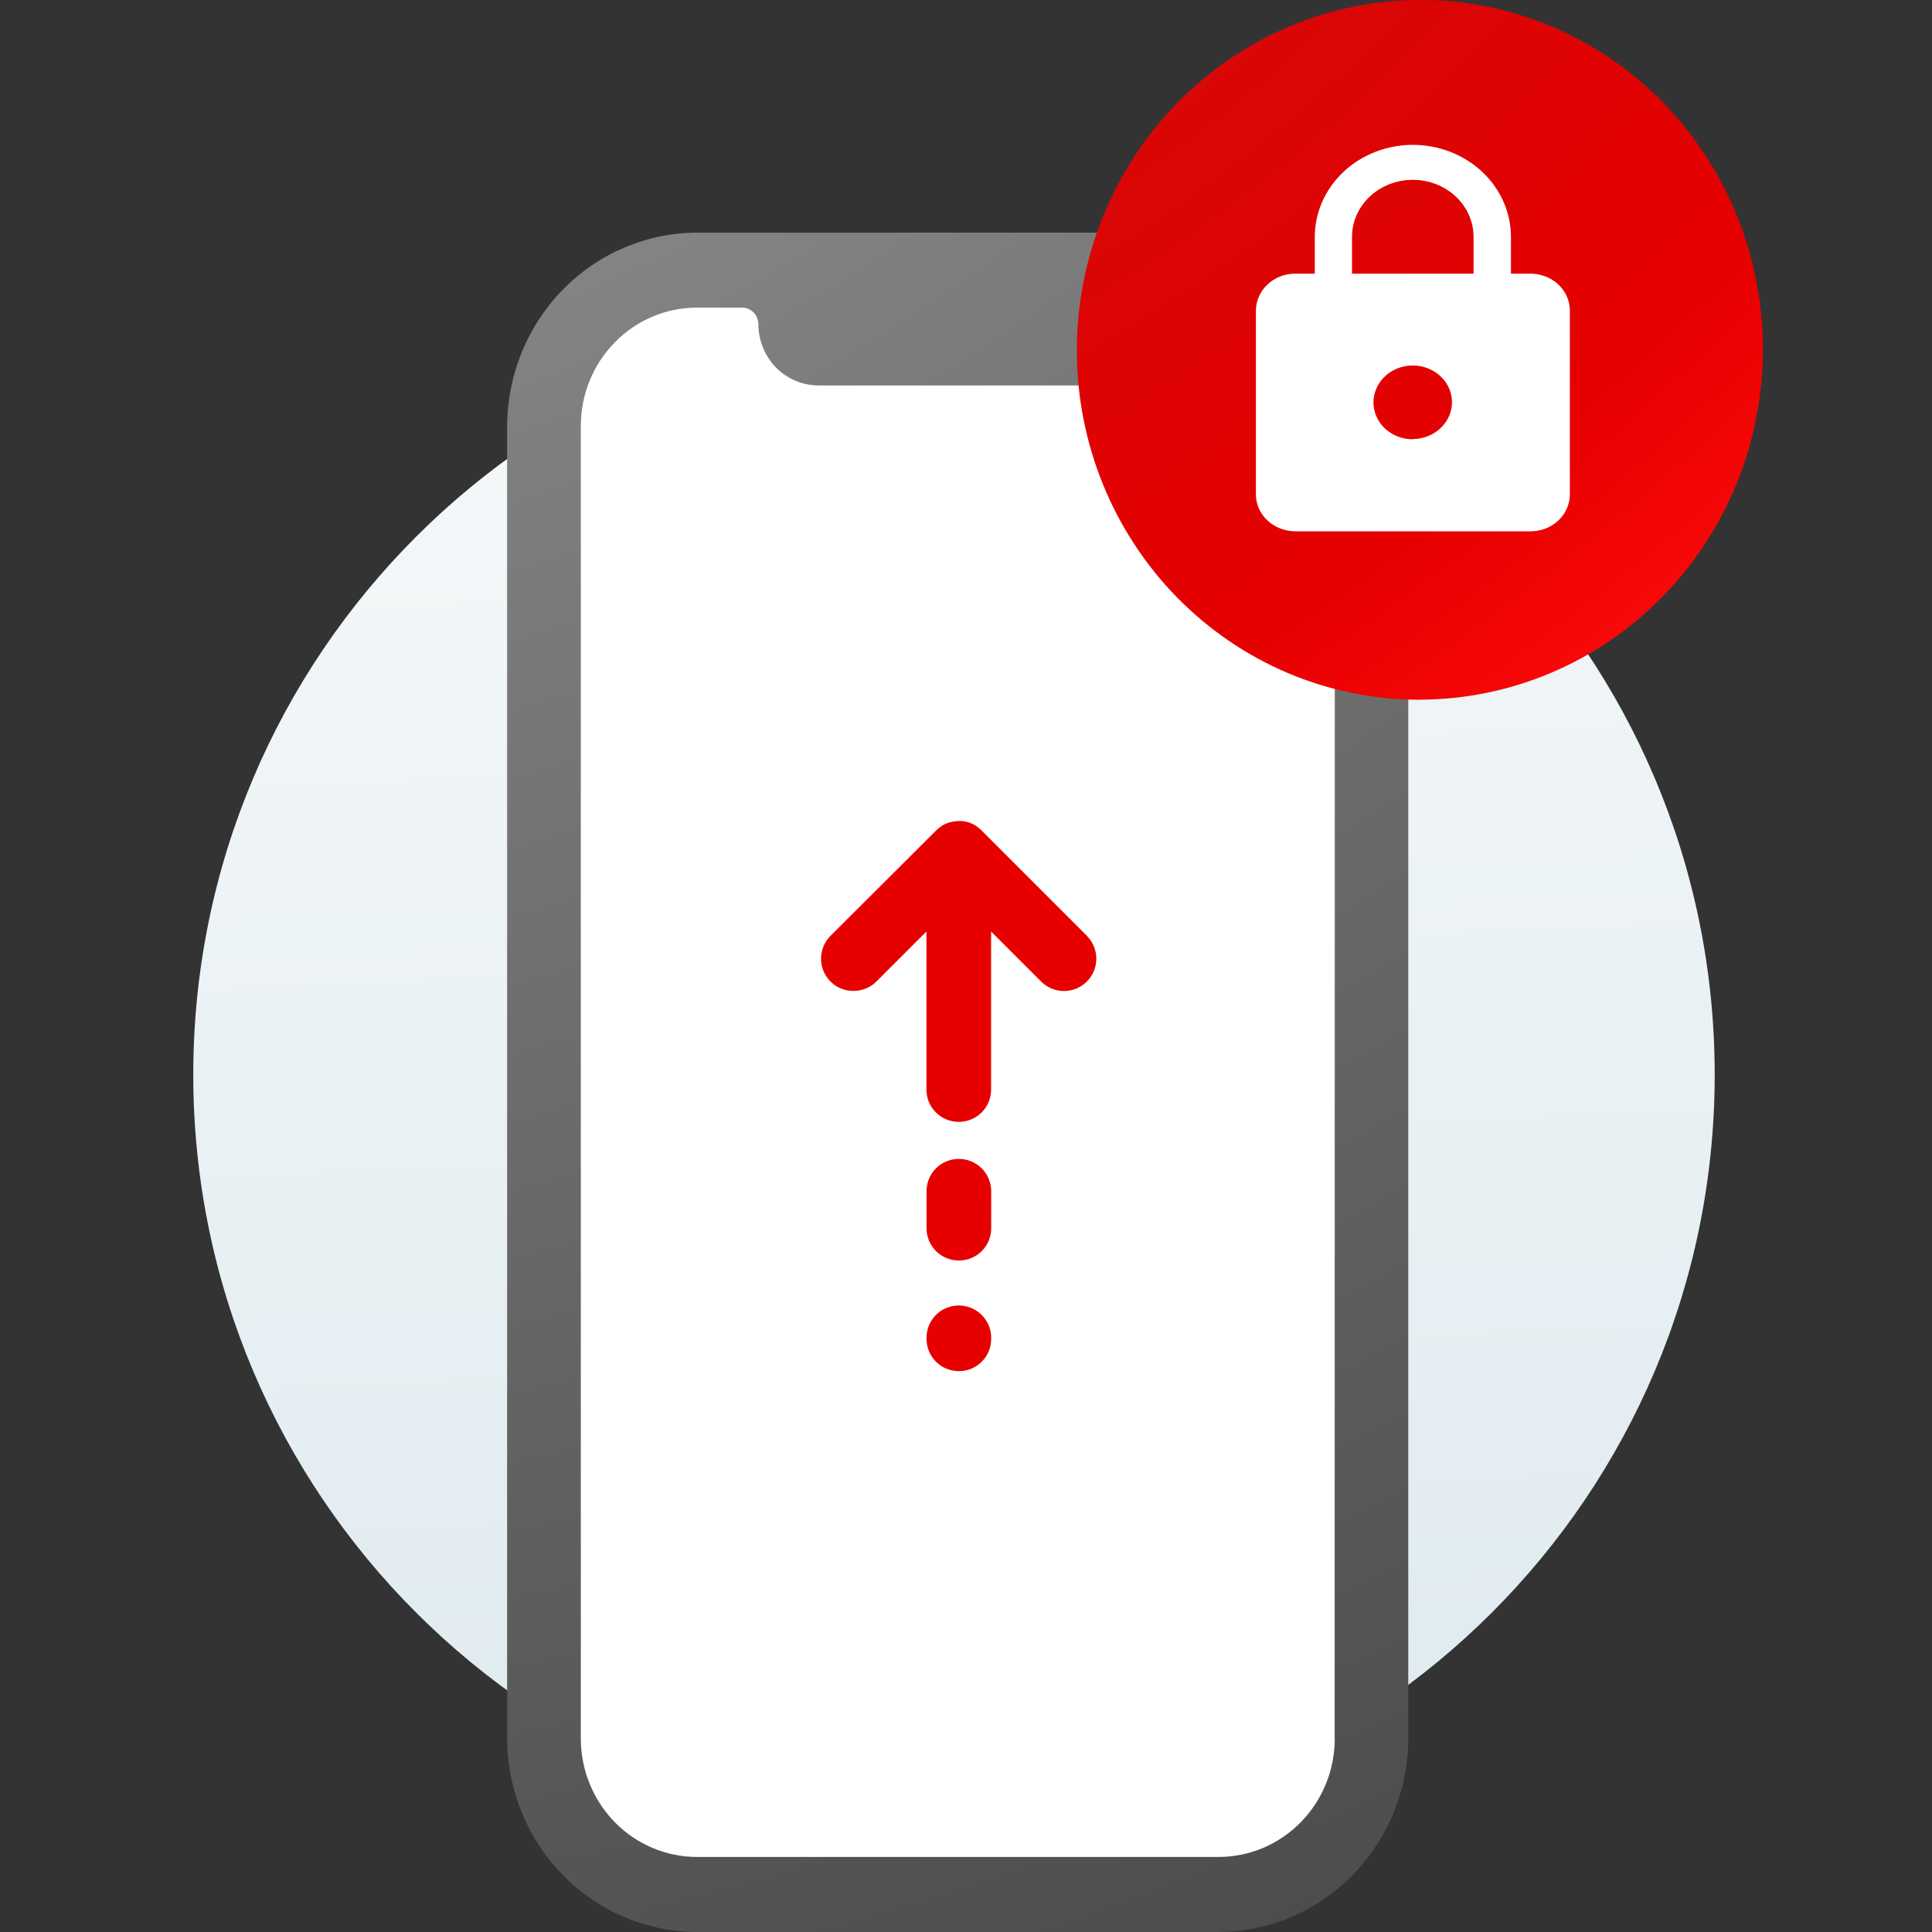 <?xml version="1.0" encoding="UTF-8"?>
<!DOCTYPE svg PUBLIC "-//W3C//DTD SVG 1.1//EN" "http://www.w3.org/Graphics/SVG/1.1/DTD/svg11.dtd">
<!-- Creator: CorelDRAW -->
<svg xmlns="http://www.w3.org/2000/svg" xml:space="preserve" width="21.167mm" height="21.167mm" version="1.1" style="shape-rendering:geometricPrecision; text-rendering:geometricPrecision; image-rendering:optimizeQuality; fill-rule:evenodd; clip-rule:evenodd"
viewBox="0 0 213.92 213.92"
 xmlns:xlink="http://www.w3.org/1999/xlink"
 xmlns:xodm="http://www.corel.com/coreldraw/odm/2003">
 <rect x="0" y="0" width="213.92" height="213.92" fill="#333333" stroke="none"/>
 <defs>
  <style type="text/css">
   <![CDATA[
    .fil1 {fill:none}
    .fil4 {fill:#E60000;fill-rule:nonzero}
    .fil3 {fill:white;fill-rule:nonzero}
    .fil0 {fill:#C4C4C4;fill-rule:nonzero;fill-opacity:0}
    .fil2 {fill:url(#id2);fill-rule:nonzero}
    .fil6 {fill:url(#id3);fill-rule:nonzero}
    .fil5 {fill:url(#id4);fill-rule:nonzero}
   ]]>
  </style>
   <clipPath id="id0">
    <path d="M-0 213.92l213.92 0 0 -213.92 -213.92 0 0 213.92z"/>
   </clipPath>
   <clipPath id="id1">
    <path d="M-0 213.92l213.92 0 0 -213.92 -213.92 0 0 213.92z"/>
   </clipPath>
  <linearGradient id="id2" gradientUnits="userSpaceOnUse" x1="104.27" y1="-16.03" x2="120.24" y2="331.54">
   <stop offset="0" style="stop-opacity:1; stop-color:#FCFCFC"/>
   <stop offset="1" style="stop-opacity:1; stop-color:#CDE0E8"/>
  </linearGradient>
  <radialGradient id="id3" gradientUnits="userSpaceOnUse" gradientTransform="matrix(2.039 2.558 -4.543 3.62 -229 -201)" cx="105.56" cy="-26.34" r="38.74" fx="105.56" fy="-26.34">
   <stop offset="0" style="stop-opacity:1; stop-color:#CF0C0C"/>
   <stop offset="0.78" style="stop-opacity:1; stop-color:#E60000"/>
   <stop offset="1" style="stop-opacity:1; stop-color:#FD0A0A"/>
  </radialGradient>
  <radialGradient id="id4" gradientUnits="userSpaceOnUse" gradientTransform="matrix(1.508 3.959 -4.761 1.813 -328 -34)" cx="22.22" cy="-66.43" r="94.08" fx="22.22" fy="-66.43">
   <stop offset="0" style="stop-opacity:1; stop-color:#A0A0A0"/>
   <stop offset="0.91" style="stop-opacity:1; stop-color:#3D3D3D"/>
   <stop offset="1" style="stop-opacity:1; stop-color:#3D3D3D"/>
  </radialGradient>
 </defs>
 <g id="Слой_x0020_1">
  <g>
  </g>
  <g style="clip-path:url(#id0)">
   <g id="_1726972455536">
    <polygon class="fil0" points="-0,0 213.92,0 213.92,213.92 -0,213.92 "/>
   </g>
  </g>
  <polygon class="fil1" points="-0,213.92 213.92,213.92 213.92,0 -0,0 "/>
  <g>
  </g>
  <g style="clip-path:url(#id1)">
   <g id="_1726972457120">
    <path id="_1" class="fil2" d="M189.86 118.99c0,-46.52 -37.71,-84.23 -84.23,-84.23 -46.52,0 -84.23,37.71 -84.23,84.23 0,46.52 37.71,84.23 84.23,84.23 46.52,0 84.23,-37.71 84.23,-84.23z"/>
    <path class="fil3" d="M139.11 209.72l-66.11 0c-3.92,-0.01 -7.68,-1.61 -10.45,-4.43 -2.77,-2.83 -4.33,-6.66 -4.34,-10.66l0 -149.6c0.01,-4 1.57,-7.83 4.34,-10.65 2.77,-2.83 6.52,-4.42 10.44,-4.43l66.11 0c3.92,0.01 7.67,1.6 10.44,4.43 2.77,2.83 4.33,6.66 4.34,10.65l0 149.6c-0.01,4 -1.57,7.83 -4.34,10.66 -2.77,2.83 -6.53,4.42 -10.45,4.43z"/>
    <path class="fil4" d="M120.35 103.62l-11.66 -11.66c-0.08,-0.08 -0.18,-0.16 -0.26,-0.24 -0.02,0 -0.02,-0.02 -0.03,-0.02 -0.08,-0.06 -0.16,-0.13 -0.26,-0.2 -0.02,-0.02 -0.03,-0.02 -0.03,-0.03 -0.08,-0.05 -0.18,-0.11 -0.26,-0.16 -0.02,0 -0.03,-0.02 -0.05,-0.02 -0.1,-0.05 -0.18,-0.1 -0.28,-0.13 -0.02,0 -0.02,-0.02 -0.03,-0.02 -0.1,-0.03 -0.2,-0.06 -0.29,-0.1 -0.02,0 -0.02,0 -0.03,0 -0.1,-0.03 -0.21,-0.05 -0.31,-0.08l-0.02 0c-0.1,-0.02 -0.21,-0.03 -0.33,-0.05l-0.02 0c-0.11,0 -0.21,0 -0.33,0 -0.11,0 -0.21,0 -0.33,0.02l-0.02 0c-0.11,0.02 -0.21,0.03 -0.33,0.05l-0.02 0c-0.1,0.02 -0.21,0.05 -0.31,0.08 -0.02,0 -0.02,0 -0.03,0 -0.1,0.03 -0.2,0.07 -0.29,0.1 -0.02,0 -0.03,0.02 -0.03,0.02 -0.1,0.03 -0.18,0.08 -0.28,0.13 -0.02,0 -0.03,0.02 -0.05,0.02 -0.1,0.05 -0.18,0.1 -0.26,0.16 -0.02,0.02 -0.03,0.02 -0.03,0.03 -0.08,0.07 -0.18,0.13 -0.26,0.2 -0.02,0 -0.02,0.02 -0.03,0.02 -0.1,0.08 -0.18,0.15 -0.26,0.24l-11.67 11.64c-1.4,1.4 -1.4,3.66 0,5.06 0.7,0.7 1.61,1.04 2.54,1.04 0.91,0 1.84,-0.34 2.54,-1.04l5.54 -5.54 0 17.5c0,1.99 1.6,3.58 3.58,3.58 1.99,0 3.58,-1.6 3.58,-3.58l0 -17.5 5.54 5.54c1.4,1.4 3.66,1.4 5.06,0 1.4,-1.38 1.4,-3.66 0,-5.06z"/>
    <path class="fil4" d="M106.17 144.55c-1.99,0 -3.58,1.59 -3.58,3.58l0 0.11c0,1.99 1.6,3.58 3.58,3.58 1.99,0 3.58,-1.6 3.58,-3.58l0 -0.11c0,-1.97 -1.61,-3.58 -3.58,-3.58z"/>
    <path class="fil4" d="M106.17 128.32c-1.99,0 -3.58,1.6 -3.58,3.58l0 4.09c0,1.99 1.6,3.58 3.58,3.58 1.99,0 3.58,-1.59 3.58,-3.58l0 -4.09c0,-1.99 -1.61,-3.58 -3.58,-3.58z"/>
    <path class="fil5" d="M134.93 25.76l-57.76 0c-5.57,0.02 -10.91,2.28 -14.84,6.3 -3.94,4.02 -6.16,9.46 -6.18,15.14l0 145.28c0.02,5.68 2.24,11.13 6.17,15.14 3.94,4.02 9.27,6.28 14.84,6.3l57.76 0c5.57,-0.02 10.91,-2.28 14.84,-6.3 3.94,-4.02 6.16,-9.46 6.17,-15.14l0 -145.31c-0.02,-5.68 -2.24,-11.11 -6.18,-15.13 -3.94,-4.01 -9.27,-6.27 -14.84,-6.29l0 0zm12.86 166.74c0,3.48 -1.35,6.81 -3.77,9.27 -2.41,2.46 -5.68,3.84 -9.09,3.84l-57.76 0c-3.41,0 -6.68,-1.38 -9.09,-3.84 -2.41,-2.46 -3.77,-5.8 -3.77,-9.27l0 -145.33c0,-3.48 1.35,-6.81 3.77,-9.27 2.41,-2.46 5.68,-3.84 9.09,-3.84l4.99 0c0.24,0 0.47,0.05 0.69,0.14 0.22,0.09 0.42,0.23 0.59,0.4 0.17,0.17 0.3,0.38 0.39,0.6 0.09,0.22 0.14,0.46 0.14,0.71l0 0c0.01,1.79 0.71,3.51 1.95,4.78 1.24,1.27 2.93,1.98 4.69,1.99l30.9 0c1.76,-0.01 3.44,-0.72 4.68,-1.99 1.24,-1.27 1.94,-2.99 1.95,-4.78l0 0c0,-0.24 0.05,-0.48 0.14,-0.71 0.09,-0.22 0.22,-0.43 0.39,-0.6 0.17,-0.17 0.37,-0.31 0.59,-0.4 0.22,-0.09 0.46,-0.14 0.69,-0.14l4.99 0c3.41,0 6.68,1.38 9.09,3.84 2.41,2.46 3.77,5.8 3.77,9.27l-0.02 145.33z"/>
    <path class="fil6" d="M157.14 77.48c-10.05,0 -19.69,-4.07 -26.8,-11.32 -7.11,-7.25 -11.1,-17.08 -11.11,-27.33 0,-5.1 0.98,-10.15 2.9,-14.86 1.91,-4.71 4.72,-8.99 8.25,-12.6 3.53,-3.61 7.73,-6.47 12.35,-8.42 4.62,-1.95 9.57,-2.96 14.57,-2.96l0 0c10.05,0 19.69,4.07 26.8,11.32 7.11,7.25 11.1,17.09 11.1,27.34 -0,10.3 -4.01,20.17 -11.15,27.45 -7.14,7.28 -16.82,11.37 -26.91,11.37l0 0z"/>
    <path class="fil3" d="M169.47 30.3l-2.17 0 0 -4.07c0,-1.34 -0.28,-2.66 -0.83,-3.9 -0.55,-1.24 -1.35,-2.36 -2.35,-3.3 -1.01,-0.95 -2.21,-1.7 -3.52,-2.21 -1.32,-0.51 -2.73,-0.78 -4.16,-0.78 -1.43,0 -2.84,0.26 -4.16,0.78 -1.32,0.51 -2.52,1.26 -3.52,2.21 -1.01,0.95 -1.81,2.07 -2.35,3.3 -0.55,1.24 -0.83,2.56 -0.83,3.9l0 4.07 -2.17 0c-1.15,0 -2.25,0.43 -3.07,1.2 -0.81,0.76 -1.27,1.8 -1.28,2.88l0 20.37c0,1.08 0.46,2.12 1.28,2.88 0.81,0.76 1.92,1.19 3.07,1.2l26.07 0c1.15,-0 2.25,-0.43 3.07,-1.2 0.81,-0.76 1.27,-1.8 1.27,-2.88l0 -20.37c-0,-1.08 -0.46,-2.11 -1.27,-2.88 -0.81,-0.76 -1.92,-1.19 -3.07,-1.2l0 0zm-13.04 18.34c-0.86,0 -1.7,-0.24 -2.42,-0.69 -0.72,-0.45 -1.27,-1.08 -1.6,-1.83 -0.33,-0.74 -0.42,-1.56 -0.25,-2.36 0.17,-0.79 0.58,-1.52 1.19,-2.09 0.61,-0.57 1.38,-0.96 2.23,-1.12 0.84,-0.16 1.72,-0.08 2.51,0.23 0.79,0.31 1.47,0.83 1.95,1.5 0.48,0.67 0.73,1.46 0.73,2.26 -0,1.08 -0.46,2.12 -1.28,2.88 -0.81,0.76 -1.92,1.19 -3.07,1.2l0 0zm6.74 -18.34l-13.47 0 0 -4.07c0,-1.68 0.71,-3.28 1.97,-4.47 1.26,-1.18 2.98,-1.85 4.76,-1.85 1.79,0 3.5,0.67 4.76,1.85 1.26,1.18 1.97,2.79 1.97,4.47l0 4.07z"/>
   </g>
  </g>
  <polygon class="fil1" points="-0,213.92 213.92,213.92 213.92,0 -0,0 "/>
  <polygon class="fil1" points="-0,213.92 213.92,213.92 213.92,0 -0,0 "/>
 </g>
</svg>

